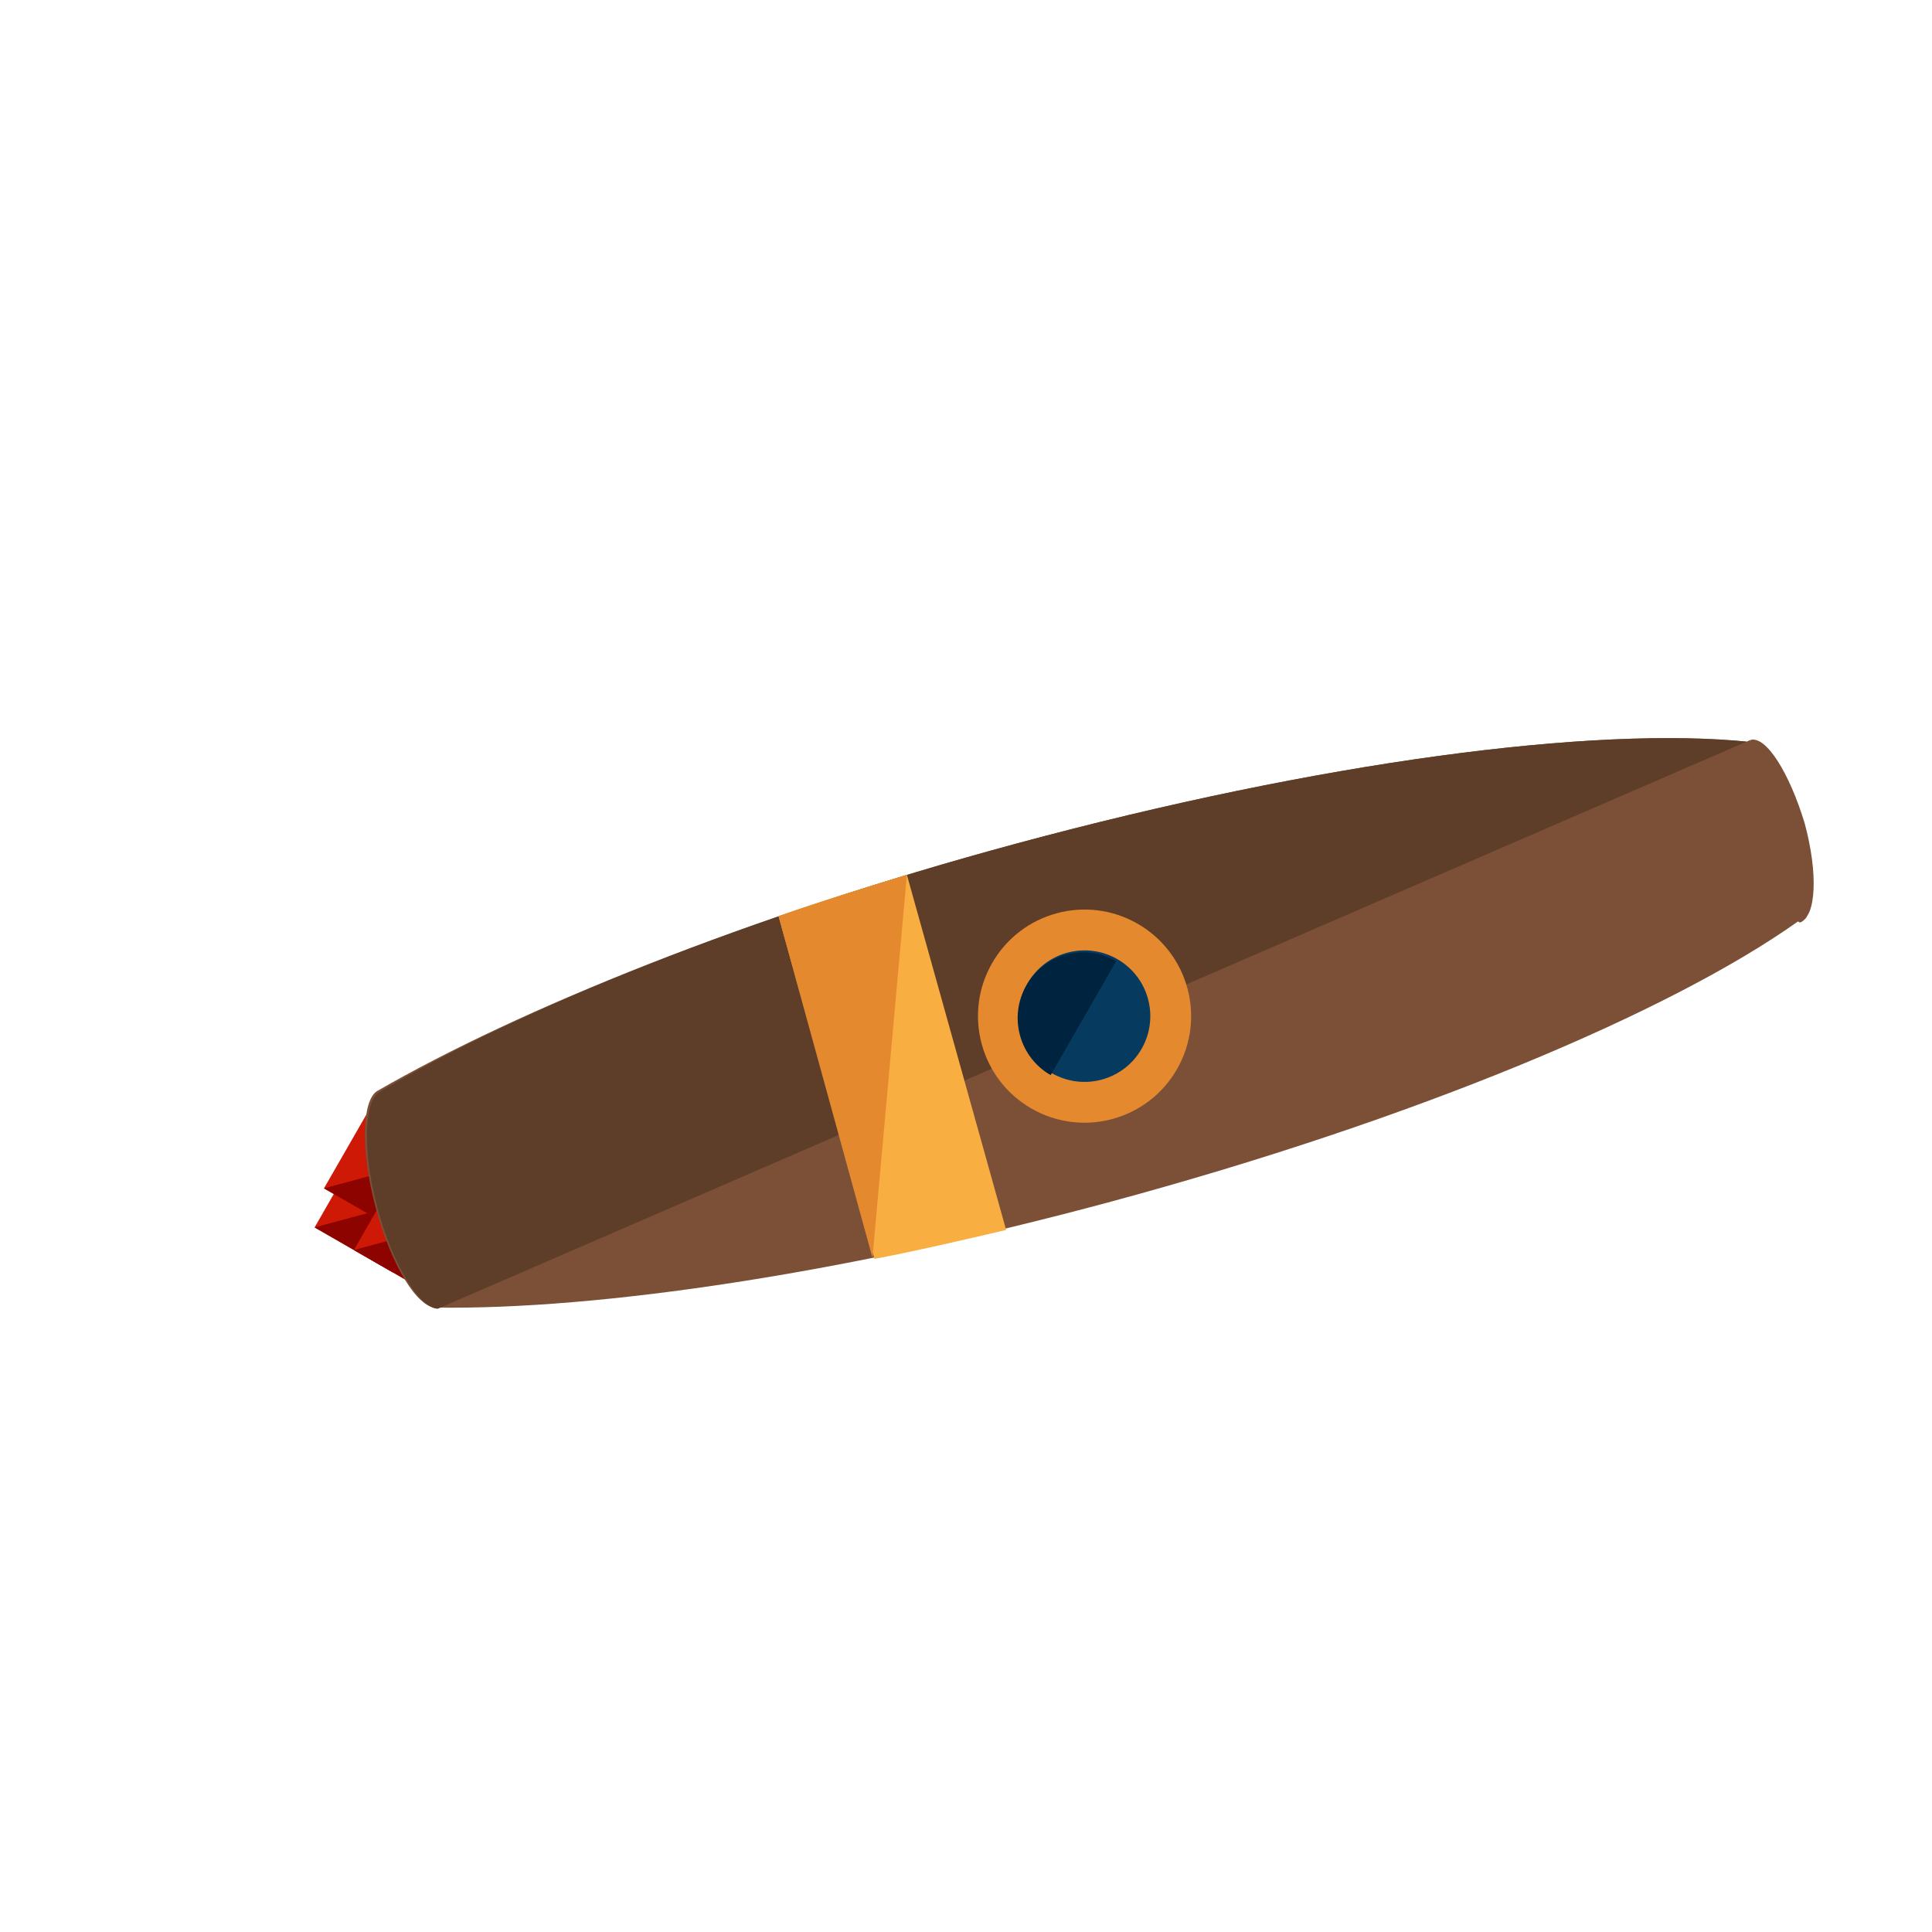 <svg width="363" height="363" viewBox="0 0 363 363" fill="none" xmlns="http://www.w3.org/2000/svg">
<g clip-path="url(#clip0)">
<path d="M59.108 230.617L67.599 215.843L82.373 224.333L73.882 239.108L59.108 230.617Z" fill="#CE1906"/>
<path d="M59.108 230.617L73.882 239.108L82.373 224.333" fill="#8C0300"/>
<path d="M60.87 223.277L69.361 208.502L84.135 216.993L75.644 231.767L60.87 223.277Z" fill="#CE1906"/>
<path d="M60.87 223.277L75.644 231.767L84.135 216.993" fill="#8C0300"/>
<path d="M66.496 234.862L74.986 220.088L89.76 228.579L81.27 243.353L66.496 234.862Z" fill="#CE1906"/>
<path d="M66.496 234.862L81.27 243.353L89.76 228.579" fill="#8C0300"/>
<path d="M208.814 225.755C158.795 239.264 112.596 246.125 81.898 245.68C78.463 245.671 73.568 237.945 70.584 226.894C67.756 216.425 67.939 206.703 70.902 204.966C97.359 189.708 140.361 172.166 190.962 158.499C247.96 143.105 299.495 136.363 328.708 139.394L328.92 139.024C331.828 138.239 336.197 145.172 339.08 154.69C341.593 163.996 341.309 172.185 338.188 173.34L337.819 173.128C313.735 190.241 265.813 210.361 208.814 225.755Z" fill="#7C5037"/>
<path d="M82.267 245.892C78.832 245.883 73.78 237.575 70.953 227.106C68.125 216.637 68.308 206.915 71.271 205.178C97.359 189.708 140.36 172.166 190.961 158.499C247.96 143.105 299.495 136.363 328.708 139.394L328.92 139.024" fill="#5E3E29"/>
<path d="M189.039 231.096C180.527 233.083 172.015 235.07 164.297 236.53L146.279 172.127C154.264 169.347 162.038 166.935 170.393 164.367L189.039 231.096Z" fill="#F9AE41"/>
<path d="M163.928 236.317L146.279 172.127C154.264 169.346 162.038 166.935 170.393 164.366" fill="#E5892E"/>
<path d="M221.134 200.897C215.624 210.485 203.385 213.79 193.798 208.28C184.211 202.77 180.905 190.531 186.415 180.944C191.925 171.357 204.164 168.051 213.751 173.561C223.339 179.071 226.644 191.31 221.134 200.897Z" fill="#E5892E"/>
<path d="M214.485 197.077C211.086 202.993 203.534 205.032 197.618 201.632C191.703 198.233 189.663 190.681 193.063 184.765C196.463 178.85 204.014 176.81 209.93 180.21C215.846 183.61 217.885 191.161 214.485 197.077Z" fill="#063A5E"/>
<path d="M209.718 180.579C203.808 177.183 196.247 179.225 192.851 185.135C189.454 191.044 191.496 198.605 197.406 202.002" fill="#00233F"/>
</g>
<defs>
<clipPath id="clip0">
<rect width="265.137" height="265.137" fill="white" transform="matrix(-0.498 0.867 0.867 0.498 132.145 0.937)"/>
</clipPath>
</defs>
</svg>
